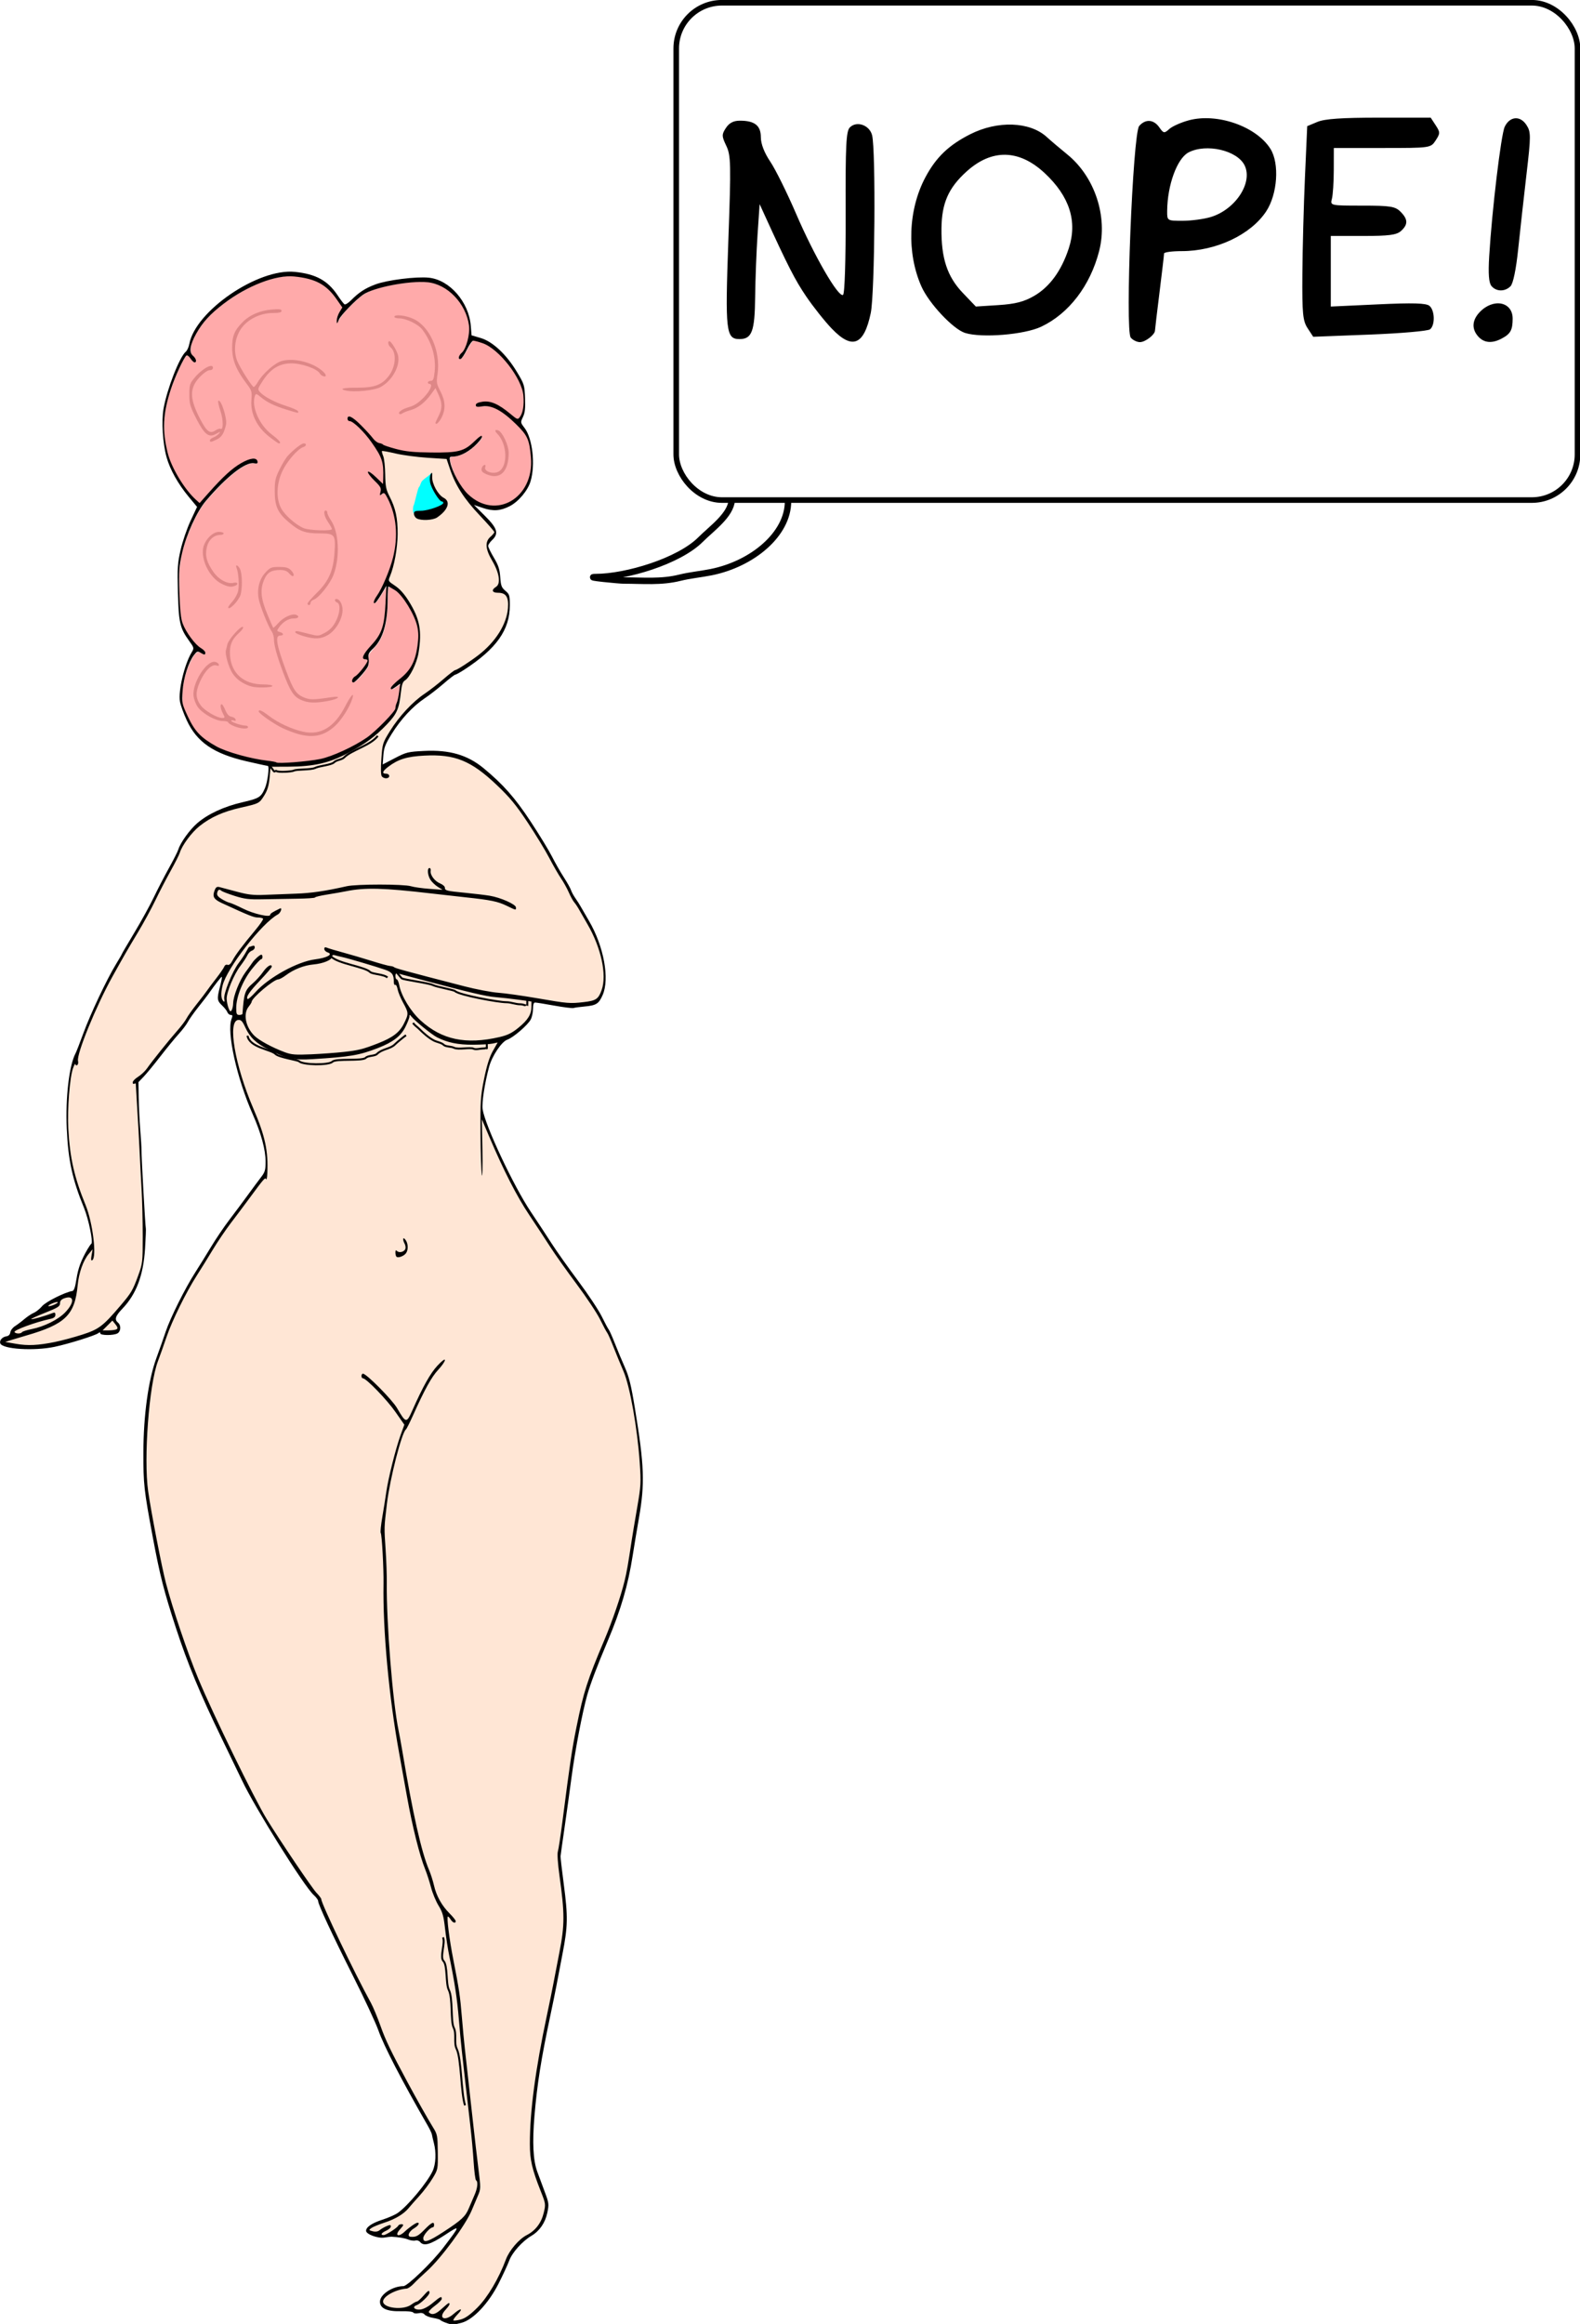 <?xml version="1.0" encoding="UTF-8"?>
<svg width="201.07mm" height="295.57mm" version="1.1" viewBox="0 0 201.07 295.57" xmlns="http://www.w3.org/2000/svg">
<defs>
<filter id="f" x="-.293" y="-.79" width="1.585" height="2.58" color-interpolation-filters="sRGB">
<feGaussianBlur stdDeviation="0.921"/>
</filter>
<filter id="e" x="-.125" y="-.491" width="1.25" height="1.983" color-interpolation-filters="sRGB">
<feGaussianBlur stdDeviation="0.913"/>
</filter>
<filter id="d" x="-.108" y="-.589" width="1.216" height="2.179" color-interpolation-filters="sRGB">
<feGaussianBlur stdDeviation="0.961"/>
</filter>
<filter id="c" x="-.245" y="-.69" width="1.489" height="2.379" color-interpolation-filters="sRGB">
<feGaussianBlur stdDeviation="1.015"/>
</filter>
<filter id="b" x="-1.468" y="-.2" width="3.937" height="1.401" color-interpolation-filters="sRGB">
<feGaussianBlur stdDeviation="1.89"/>
</filter>
<filter id="a" x="-.175" y="-.521" width="1.349" height="2.043" color-interpolation-filters="sRGB">
<feGaussianBlur stdDeviation="1.051"/>
</filter>
</defs>
<g transform="translate(-.221 -1.589)">
<g transform="matrix(.944 0 0 .944 -18.028 12.579)">
<path transform="scale(.265)" d="m220.54 96.344c-10.95 0.555-21.158 5.517-30.145 11.498-7.576 5.088-14.639 11.456-18.644 19.807-1.42 2.582-2.243 5.723-1.437 8.616 0.639 1.244 2.136 2.183 2.285 3.6-0.805 0.387-1.421-0.978-2.015-1.372-0.777-0.523-1.381-2.017-2.434-1.847-2.149 2.07-3.115 5.074-4.456 7.683-4.701 10.576-8.405 22.153-6.994 33.867 0.658 7.843 3.42 15.395 7.656 22.003 2.845 4.524 6.091 8.913 10.326 12.236 1.503-0.989 2.589-2.823 3.936-4.128 5.655-6.176 11.297-12.725 18.701-16.838 1.887-0.861 4.213-2.24 6.228-1.099 0.565 0.408 0.486 1.415-0.393 1.173-2.518-0.141-4.906 0.726-6.998 2.076-6.561 4.152-11.878 9.952-17.068 15.653-5.391 5.932-8.548 13.456-11.402 20.841-2.458 6.724-3.723 13.865-3.554 21.03 0.101 7.193-0.069 14.495 1.482 21.56 1.713 5.091 5.043 9.601 9.057 13.129 0.833 0.854 2.598 1.437 2.625 2.794-0.851 0.359-1.726-0.735-2.597-0.879-1.88-0.683-3.045 1.554-3.854 2.853-3.781 6.717-5.415 14.586-5.08 22.257 0.278 4.127 2.673 7.692 4.421 11.324 3.636 6.954 10.627 11.535 17.786 14.271 7.92 2.926 16.253 4.477 24.562 5.763 3.148 0.896 6.503 0.234 9.728 0.222 7.946-0.54 16.075-1.373 23.367-4.825 6.899-3.157 13.955-6.471 19.415-11.877 3.402-3.235 6.954-6.464 9.522-10.423 1.318-4.207 2.287-8.56 2.674-12.974-0.074-1.031-1.244 0.167-1.681 0.344-0.957 0.512-2.083 1.642-3.005 1.761 1.386-2.407 3.981-3.847 5.904-5.796 5.51-4.532 7.451-11.87 7.947-18.704 0.757-6.682-2.25-12.996-5.667-18.526-2.356-3.668-5.33-7.418-9.564-8.918-1.206 0.194-0.599 1.956-0.79 2.765-0.36 8-0.098 16.505-3.889 23.785-1.385 2.99-4.066 5.05-5.827 7.761-0.549 2.393 0.674 5.107-1.058 7.198-1.813 2.546-3.783 5.142-6.38 6.927-0.815 0.021-0.084-1.215 0.273-1.427 2.47-2.794 5.619-5.257 7.019-8.809 0.292-1.131-0.942-1.429-1.783-1.453-0.918-0.713 0.313-1.982 0.708-2.695 2.987-4.107 7.141-7.615 8.578-12.689 1.967-6.701 1.67-13.787 2.206-20.685 0.174-0.489-0.212-1.603-0.691-0.771-1.98 2.697-3.32 6.043-5.704 8.344 0.755-2.568 2.692-4.635 3.749-7.106 4.527-9.01 7.946-18.976 7.406-29.189 0.011-6.436-1.834-12.808-4.969-18.403-0.395-1.101-2.034-1.762-2.753-0.594-0.301-0.97 0.375-2.66-0.408-3.772-1.665-2.614-4.329-4.488-5.903-7.137 2.766 1.669 4.834 4.295 7.305 6.291 0.399-2.167 0.153-4.649 0.245-6.942 0.191-3.749-0.977-7.42-3.012-10.546-3.277-5.206-7.035-10.284-11.928-14.081-0.834-0.819-2.338-0.87-2.92-1.885-0.43-0.862 0.585-1.05 1.123-0.641 2.91 1.697 5.105 4.376 7.527 6.695 2.248 2.031 3.746 5.035 6.555 6.37 2.78 1.022 5.482 2.301 8.399 2.942 7.775 2.22 15.963 1.8 23.962 1.918 5.07-0.051 10.709-0.33 14.688-3.908 1.778-1.393 3.5-3.338 5.367-4.357-1.333 2.522-3.689 4.415-5.868 6.186-2.767 2.176-6.142 3.425-9.619 3.719-1.425 0.166-0.762 2.017-0.632 2.931 1.732 6.544 5.082 12.831 10.095 17.445 4.764 4.205 11.706 6.384 17.859 4.168 3.293-1.004 6.138-3.053 8.351-5.668 2.997-3.251 4.639-7.616 5.292-11.937 0.268-5.892 0.379-12.223-2.505-17.559-2.79-4.319-6.758-7.746-10.73-10.951-3.248-2.402-7.126-4.72-11.338-4.096-1.067-0.087-2.426 0.376-3.314-0.29 0.337-1.313 2.23-1.163 3.278-1.499 4.885-0.682 9.177 2.68 12.871 5.463 1.551 1.026 2.878 2.684 4.724 3.121 1.693-0.336 2.389-2.361 2.808-3.842 0.486-3.218 0.728-6.558 0.261-9.79-1.923-7.551-6.72-14.066-12.151-19.508-3.331-3.326-7.409-6.029-12.101-6.905-1.218-0.732-2.177-0.141-2.783 0.974-1.873 2.523-2.912 5.702-5.083 7.96-0.784 0.293-0.361-1.041-0.03-1.27 2.137-2.362 3.562-5.288 4.152-8.42 1.158-4.916 0.488-10.148-1.783-14.651-3.33-6.72-9.357-12.536-16.816-14.239-8.461-1.14-17.063 0.217-25.298 2.206-4.575 1.175-9.294 2.628-12.766 6.005-3.741 3.395-7.622 6.899-10.077 11.377-0.1-2.628 1.932-4.633 2.609-7.014-1.86-3.076-4.119-5.997-6.55-8.671-5.324-5.42-13.275-7.02-20.583-7.31z" fill="#faa"/>
<path d="m38.999 185.36c-0.039 4.264 1.022 8.427 1.792 12.592 1.025 5.425 2.879 10.649 4.85 15.791 2.37 5.732 5.132 11.294 7.953 16.816 2.038 4.039 4.709 7.708 7.253 11.435 0.757 1.096 1.7 2.092 2.109 3.389 1.97 4.517 4.221 8.903 6.442 13.299 1.144 2.506 1.977 5.151 3.344 7.555 1.715 3.306 3.558 6.543 5.41 9.773-0.03 1.581 0.174 3.199-0.065 4.759-0.969 1.919-2.444 3.536-3.893 5.104-1.298 1.482-3.36 1.735-4.998 2.676-0.342 0.166-0.066 0.513 0.224 0.487 0.945 0.371 1.601-0.653 2.464-0.729-0.192 0.468-0.957 0.561-1.194 1.043 0.104 0.377 0.699 0.108 0.933-2.6e-4 0.713-0.258 1.188-0.9 1.841-1.231-0.053 0.476-0.84 0.879-0.565 1.414 0.385 0.248 0.779-0.312 1.097-0.474 0.524-0.347 1.028-0.953 1.623-1.093-0.364 0.573-1.37 0.86-1.268 1.657 0.44 0.489 1.228 0.098 1.653-0.236 0.607-0.385 1.02-1.114 1.702-1.353 0.103 0.368-0.528 0.412-0.685 0.685-0.393 0.388-0.873 1.038-0.589 1.596 0.772 0.175 1.48-0.448 2.126-0.787 1.163-0.791 2.436-1.49 3.4-2.527 0.821-1.211 1.418-2.59 1.779-4.005 0.157-0.726-0.351-1.367-0.312-2.095-0.383-4.434-0.887-8.857-1.392-13.279-0.605-5.071-0.849-10.194-1.92-15.199-0.427-2.034-0.581-4.114-1.024-6.142-0.498-1.353-1.295-2.59-1.644-4.004-1.133-3.284-2.153-6.611-2.771-10.034-1.652-8.623-3.23-17.308-3.423-26.109-0.126-3.792-0.073-7.598-0.46-11.374 0.069-2.002 0.533-3.978 0.85-5.952 0.557-2.855 1.286-5.701 2.261-8.433-0.845-1.619-2.059-3.031-3.291-4.371-0.739-0.774-1.512-1.545-2.38-2.16-0.187-0.215 0.074-0.367 0.225-0.166 1.935 1.541 3.676 3.37 4.96 5.494 0.181 0.245 0.577 0.867 0.902 0.451 1.529-2.454 2.325-5.387 4.383-7.498 0.087-0.106 0.57-0.573 0.331-0.195-0.922 1.147-1.85 2.303-2.475 3.648-1.011 1.986-1.901 4.034-2.954 5.996-1.187 3.308-1.842 6.789-2.316 10.264-0.433 2.653 0.017 5.33 0.025 7.995 0.139 6.734 0.401 13.485 1.398 20.154 1.008 5.652 1.869 11.343 3.281 16.913 0.541 2.17 1.412 4.235 2.015 6.385 0.497 1.552 1.681 2.709 2.677 3.943-0.118 0.138-0.382-0.221-0.471-0.294-0.11-0.146-0.516-0.675-0.628-0.286 0.009 2.084 0.518 4.136 0.846 6.188 0.657 3.084 0.995 6.216 1.262 9.355 0.673 6.778 1.513 13.539 2.215 20.312 0.206 1.139-0.541 2.143-0.917 3.168-1.526 3.394-3.954 6.303-6.556 8.92-0.914 0.82-1.709 1.997-3.034 2.134-0.919 0.288-2.075 0.611-2.51 1.561-0.124 0.703 0.802 0.968 1.334 1.048 1.583 0.272 3.2-0.399 4.244-1.593 0.191-0.172 0.426-0.455 0.644-0.535-0.365 0.822-1.197 1.306-1.902 1.802-0.316 0.418 0.376 0.719 0.718 0.616 1.117-0.174 1.913-1.135 2.861-1.604-0.42 0.745-1.431 1.044-1.714 1.87 0.149 0.44 0.845 0.318 1.172 0.14 0.554-0.336 1.009-0.806 1.521-1.198-0.228 0.579-0.95 0.977-0.918 1.64 0.248 0.58 1.007 0.208 1.367-0.043 0.343-0.217 0.659-0.51 1.005-0.699-0.218 0.441-0.853 0.749-0.82 1.273 0.449 0.241 1.038-0.055 1.484-0.214 1.666-0.968 2.886-2.559 3.901-4.166 1.079-1.633 1.563-3.578 2.668-5.19 0.71-1.102 1.872-1.738 2.875-2.527 1.01-0.915 1.63-2.328 1.509-3.692-0.552-2.261-1.746-4.368-1.886-6.717-0.26-5.629 0.781-11.221 1.841-16.727 0.868-4.404 1.853-8.79 2.504-13.232 0.259-3.231-0.412-6.433-0.618-9.641 0.013-2.388 0.596-4.729 0.841-7.101 0.92-6.77 1.668-13.679 4.389-20.015 1.577-3.846 3.211-7.716 4.008-11.813 0.624-3.779 1.315-7.553 1.833-11.347 7e-3 -4.549-0.607-9.093-1.633-13.52-0.635-2.348-1.688-4.558-2.621-6.798-1.58-3.326-3.806-6.27-5.945-9.245-2.392-3.497-4.886-6.956-6.901-10.685-1.604-3.011-2.907-6.168-4.304-9.276-0.24-0.271-0.018-0.96-0.079-1.397 0.006-2.544 0.489-5.106 1.505-7.446 0.211-0.491 0.538-0.956 0.662-1.473-0.466-0.079-0.987 0.193-1.479 0.147-2.296 0.059-4.753 0.198-6.806-1.021-1.28-0.808-2.383-1.874-3.537-2.831-0.357-0.043-0.168 0.509-0.347 0.686-0.523 1.608-1.855 2.801-3.403 3.412-2.41 1.127-5.07 1.502-7.704 1.656-2.196 0.175-4.543 0.37-6.568-0.686-1.709-0.711-3.352-1.828-4.168-3.549-0.21-0.441-0.672-1.211-1.251-0.792-0.664 0.509-0.417 1.5-0.459 2.224 0.297 4.514 2.354 8.629 3.848 12.822 0.684 1.945 0.722 4.044 0.665 6.085-0.083 0.161-0.376 0.158-0.463 0.367-1.992 2.442-3.852 4.995-5.668 7.571-2.647 4.086-5.282 8.235-7.099 12.77-1.016 2.745-2.117 5.505-2.401 8.445-0.399 3.073-0.596 6.175-0.594 9.273zm33.727-28.247c-0.019-0.313 0.371 0.128 0.553 0.022 0.624 0.063 0.966-0.624 0.732-1.15-0.038-0.2-0.215-0.496-0.196-0.626 0.333 0.466 0.482 1.208 0.167 1.712-0.249 0.284-0.709 0.669-1.091 0.493-0.106-0.124-0.159-0.291-0.167-0.452z" fill="#ffe6d5"/>
<path d="m52.399 125.4c0.016 1.234 0.785 2.37 1.794 3.037 1.212 0.797 2.542 1.418 3.914 1.884 1.229 0.324 2.517 0.15 3.769 0.118 1.964-0.122 3.94-0.219 5.875-0.599 1.388-0.362 2.75-0.858 4.026-1.515 1.067-0.554 1.932-1.485 2.352-2.616 0.275-0.541 0.234-1.205-0.087-1.718-0.454-0.873-0.903-1.757-1.137-2.72-0.038-0.164-0.163-0.293-0.325-0.31-0.169-0.456-0.024-1.012-0.339-1.425-0.437-0.552-1.197-0.643-1.816-0.883-1.98-0.608-3.964-1.213-5.983-1.675-0.206-0.084-0.449 0.053-0.431 0.285-0.278 0.484-0.891 0.609-1.385 0.762-0.962 0.234-1.98 0.232-2.898 0.636-0.849 0.307-1.604 0.804-2.347 1.306-0.243 0.172-0.516 0.258-0.798 0.334-1.088 0.573-2.028 1.398-2.882 2.275-0.232 0.25-0.478 0.51-0.577 0.841-0.304 0.514-0.758 1.001-0.722 1.642-0.003 0.115-0.004 0.23-0.002 0.344z" fill="#ffe6d5"/>
<path d="m72.58 119.96c-0.035 0.332 0.371 0.455 0.398 0.775 0.475 2.14 1.73 4.067 3.381 5.49 1.575 1.341 3.572 2.213 5.643 2.345 1.378 0.069 2.766 5e-3 4.114-0.304 0.998-0.194 2.016-0.471 2.819-1.127 0.697-0.566 1.414-1.167 1.851-1.966 0.278-0.578 0.297-1.249 0.257-1.876-0.126-0.19-0.432-0.103-0.624-0.175-1.708-0.252-3.431-0.399-5.14-0.62-2.977-0.561-5.891-1.406-8.823-2.159-1.191-0.307-2.377-0.644-3.578-0.909-0.306-0.029-0.31 0.305-0.298 0.524z" fill="#ffe6d5"/>
<path d="m19.965 169.13c0.386 0.293 0.994 0.217 1.458 0.352 3.301 0.517 6.592-0.437 9.697-1.466 1.979-0.559 3.265-2.283 4.573-3.743 1.108-1.181 1.915-2.605 2.401-4.148 0.881-2.539 0.518-5.276 0.536-7.908-0.189-5.691-0.515-11.379-0.861-17.063-0.06-0.326 0.039-0.956-0.456-0.914 0.168-0.486 0.779-0.711 1.127-1.074 1.19-1.125 2.036-2.552 3.118-3.776 1.317-1.572 2.639-3.146 3.761-4.864 1.511-2.006 3.042-4.005 4.496-6.05 0.193-0.065 0.467 0.044 0.596-0.214 1.026-1.438 2.034-2.892 3.181-4.242 0.416-0.614 1.041-1.155 1.265-1.869-0.334-0.385-0.971-0.236-1.41-0.437-1.587-0.574-3.151-1.27-4.623-2.083-0.421-0.2-0.763-0.662-0.497-1.128 0.089-0.31 0.257-0.742 0.665-0.486 1.771 0.383 3.508 1.097 5.354 0.951 3.772 8e-3 7.575-0.164 11.261-1.005 2.805-0.487 5.681-0.338 8.511-0.189 1.636 0.226 3.289 0.547 4.944 0.538 0.029-0.254-0.445-0.37-0.605-0.552-0.746-0.502-1.542-1.357-1.238-2.318 0.146 0.574 0.23 1.247 0.772 1.615 0.439 0.355 1.119 0.544 1.273 1.139 0.742 0.43 1.676 0.348 2.5 0.507 2.337 0.296 4.885 0.334 6.875 1.762 0.164 0.064 0.302 0.447-0.001 0.257-1.288-0.642-2.656-1.128-4.096-1.269-4.55-0.562-9.107-1.115-13.683-1.424-2.925-0.237-5.806 0.464-8.658 1.002-1.784 0.479-3.655 0.22-5.479 0.301-1.544-0.032-3.108 0.079-4.639-0.043-1.096-0.26-2.112-0.771-3.185-1.09-0.5 0.053-0.462 0.866-0.09 1.092 1.071 0.821 2.441 1.104 3.625 1.725 1.005 0.366 2.051 0.836 3.138 0.796 0.395-0.161 0.636-0.576 1.054-0.723 0.109-0.033 0.583-0.392 0.462-0.074-0.54 0.697-1.397 1.072-1.96 1.76-2.188 2.173-4.127 4.638-5.522 7.396-0.36 0.922-0.781 2.022-0.346 2.984 0.069 0.153 0.395 0.389 0.393 0.071 0.094-1.838 1.024-3.497 1.949-5.046 0.526-0.683 0.877-1.5 1.444-2.145 0.17-0.174 0.703-0.276 0.449 0.092-0.4 0.343-0.863 0.63-1.078 1.143-1.115 1.657-2.264 3.413-2.585 5.42 0.029 0.652 0.004 1.467 0.517 1.941 0.423 0.022 0.411-0.616 0.491-0.909 0.291-2.433 1.678-4.64 3.355-6.38 0.057-0.084 0.496-0.448 0.378-0.127-0.52 0.822-1.339 1.42-1.825 2.275-0.993 1.589-1.871 3.461-1.576 5.381 0.087 0.522 0.932 0.407 0.937-0.107 0.216-1.166 0.024-2.576 1.007-3.445 0.798-0.808 1.522-1.684 2.28-2.526 0.099-0.075 0.355-0.334 0.444-0.238-0.926 1.347-2.275 2.375-3.124 3.778-0.11 0.171-0.254 0.722 0.095 0.681 1.157-0.908 2.104-2.077 3.37-2.856 1.923-1.258 4.056-2.273 6.353-2.589 0.449-0.15 1.15-0.178 1.338-0.685-0.032-0.382-0.828-0.388-0.654-0.803 3.736 1.147 7.505 2.183 11.248 3.305 3.67 0.923 7.301 2.048 11.038 2.674 3.09 0.366 6.156 0.886 9.233 1.353 1.584 0.214 3.259 0.23 4.781-0.303 0.839-0.417 1.098-1.46 1.231-2.311 0.234-3.183-1.053-6.231-2.656-8.908-0.821-1.422-1.761-2.773-2.459-4.264-1.111-1.814-2.117-3.689-3.196-5.523-1.815-2.996-3.712-6.012-6.361-8.352-1.954-1.817-4.301-3.468-7.048-3.658-1.896-0.101-3.866-0.119-5.677 0.523-0.903 0.396-1.883 0.864-2.45 1.7-0.105 0.459 0.708 0.235 0.774 0.586-0.237 0.392-0.918 0.095-0.847-0.352-0.064-1.332-0.016-2.734 0.331-4.029 0.805-1.874 2.095-3.522 3.532-4.954 1.687-1.613 3.666-2.881 5.437-4.398 0.962-0.678 2.035-1.188 2.971-1.909 2.307-1.582 4.413-3.905 4.761-6.785 0.044-0.716 0.158-1.713-0.531-2.168-0.441-0.233-1.057-0.075-1.44-0.377 0.265-0.446 0.825-0.765 0.788-1.366-0.02-1.742-1.449-3.09-1.641-4.781-0.061-0.77 0.806-1.137 0.989-1.79-0.783-1.178-1.882-2.126-2.776-3.224-1.627-1.815-2.829-3.978-3.519-6.317-0.127-0.607-0.866-0.32-1.293-0.433-2.368-0.125-4.716-0.428-7.034-0.923-0.188-0.013-0.753-0.173-0.68 0.189 0.733 2.038 0.024 4.402 1.185 6.323 1.343 2.878 1.036 6.22 0.263 9.214-0.094 0.637-0.649 1.303-0.353 1.946 0.672 0.673 1.568 1.139 2.074 1.977 1.148 1.637 2.131 3.591 1.907 5.644 0.002 1.441-0.248 2.871-0.946 4.145-0.28 0.629-0.712 1.163-1.208 1.627-0.549 1.255-0.353 2.732-0.957 3.969-0.786 1.487-2.147 2.584-3.418 3.65-2.755 1.989-5.972 3.641-9.444 3.671-1.36 0.081-2.772-5.29e-4 -4.102 0.139-0.167 1.593-0.217 3.457-1.472 4.633-1.057 0.673-2.374 0.73-3.545 1.118-2.865 0.748-5.628 2.498-6.92 5.248-2.411 4.694-4.743 9.436-7.507 13.937-2.508 4.348-4.848 8.841-6.347 13.647-0.179 0.475-0.175 0.983-0.212 1.471-0.057 0.226-0.189-0.267-0.337-0.012-0.685 1.216-0.675 2.681-0.826 4.035-0.26 4.208-0.149 8.532 1.287 12.543 0.737 2.134 1.664 4.233 1.899 6.498 0.095 1.042 0.356 2.134 0.05 3.157-0.186 0.373-0.035-0.176-0.024-0.305-0.012-0.257 0.319-1.338-0.088-0.912-1.386 1.435-1.864 3.448-2.043 5.375-0.183 1.591-0.776 3.253-2.151 4.196-1.849 1.298-4.128 1.723-6.237 2.433-0.395 0.192-0.976 0.176-1.288 0.47zm55.319-111.57c0.07-0.406 0.68-0.203 0.971-0.314 0.989-0.178 2.071-0.355 2.868-1.005 0.214-0.394-0.481-0.51-0.59-0.831-0.666-0.849-1.345-1.963-1.073-3.047 0.076 0.926 0.346 1.865 1.008 2.552 0.316 0.511 1.136 0.742 1.101 1.423-0.224 0.765-0.906 1.33-1.575 1.719-0.779 0.282-1.724 0.387-2.474-0.02-0.154-0.106-0.255-0.288-0.237-0.477z" fill="#ffe6d5"/>
<path d="m77.367 52.403c-0.146 1.782 0.808 2.768 1.63 3.619 0.083 0.086 0.016 0.224 0.067 0.276 0.172 0.179-0.573 0.525-0.633 0.587-0.421 0.436-2.727 1.043-3.234 0.518-0.096-0.099-0.068-0.828 0.033-0.933 0.099-0.103 0.536-2.248 0.7-2.418 0.219-0.227 0.202-0.589 0.433-0.829 0.334-0.346 0.625-0.469 1.004-0.822z" fill="#0ff" stroke="#0ff" stroke-width=".271px"/>
<path d="m21.224 167.81c0.041 0.156 0.232 0.211 0.37 0.246 0.264 0.022 0.57 0.028 0.766-0.182 0.385-0.225 0.837-0.285 1.265-0.395 1.354-0.29 2.664-0.83 3.793-1.635 0.694-0.511 1.341-1.154 1.652-1.973 0.083-0.248 0.071-0.598-0.2-0.722-0.34-0.138-0.721-0.01-1.041 0.124-0.25 0.098-0.445 0.322-0.468 0.595-0.01 0.179-0.052 0.378-0.222 0.475-0.539 0.356-1.161 0.565-1.754 0.816-0.614 0.257-1.244 0.488-1.827 0.812-0.082 0.027-0.115 0.164-8e-3 0.175 0.366-9e-3 0.717-0.14 1.07-0.226 0.662-0.181 1.308-0.417 1.957-0.637 0.103-0.05 0.162 0.063 0.149 0.15 0.042 0.207-0.113 0.388-0.305 0.442-0.588 0.195-1.202 0.303-1.794 0.491-1.073 0.328-2.151 0.67-3.153 1.181-0.098 0.062-0.252 0.127-0.252 0.264z" fill="#ffe6d5"/>
<path d="m25.789 164.31c0.02 0.144 0.203 0.088 0.298 0.073 0.362-0.095 0.732-0.221 1.03-0.453 0.091-0.049 0.099-0.199-0.023-0.203-0.406-0.016-0.78 0.195-1.13 0.375-0.078 0.045-0.173 0.107-0.175 0.208z" fill="#ffe6d5"/>
<path d="m33.111 167.64c0.439 0.024 0.887 0.015 1.329-0.014 0.241-0.034 0.521-0.027 0.717-0.192 0.149-0.186-0.01-0.428-0.132-0.582-0.164-0.211-0.312-0.442-0.506-0.627-0.124 1e-3 -0.189 0.153-0.286 0.217-0.38 0.377-0.773 0.75-1.134 1.142-0.02 0.02 0.008 0.038 0.012 0.057z" fill="#ffe6d5"/>
<path d="m79.407 301.29c-0.344-0.13-0.672-0.296-0.729-0.369-0.055-0.073-0.498-0.199-0.978-0.279-0.48-0.08-0.987-0.283-1.127-0.451-0.167-0.201-0.45-0.262-0.825-0.18-0.315 0.069-0.632 0.028-0.706-0.091-0.079-0.124-0.777-0.2-1.634-0.178-1.904 0.049-2.855-0.378-2.855-1.284 0-0.97 1.692-2.091 3.163-2.095 0.546-2e-3 3.844-3.181 5.372-5.179 2.355-3.08 2.36-3.117 0.197-1.697-1.958 1.286-2.824 1.528-3.319 0.932-0.145-0.174-0.425-0.266-0.623-0.203-0.198 0.063-0.63 7e-3 -0.96-0.124-0.506-0.2-1.299-0.335-2.268-0.386-0.114-6e-3 -0.555 0.045-0.98 0.115-0.854 0.139-2.443-0.449-2.452-0.907-8e-3 -0.501 0.786-1.044 2.199-1.501 0.784-0.253 1.71-0.659 2.058-0.901 1.376-0.958 4.008-4.12 4.721-5.671 0.427-0.929 0.495-2.486 0.164-3.75-0.12-0.458-0.239-0.974-0.266-1.146-0.024-0.172-0.291-0.734-0.588-1.25-3.53-6.133-5.88-10.667-6.631-12.794-0.351-0.996-1.877-4.268-3.39-7.27-2.841-5.638-4.73-9.694-4.73-10.157 0-0.146-0.269-0.508-0.596-0.805-1.31-1.186-7.934-11.767-9.665-15.437-0.297-0.63-1.543-3.209-2.769-5.73-2.838-5.837-4.582-10.043-6.13-14.78-1.633-5-2.169-7.098-3.14-12.305-1.181-6.333-1.266-7.096-1.258-11.355 8e-3 -4.984 0.665-9.764 1.744-12.709 0.399-1.089 0.969-2.706 1.268-3.595 0.626-1.864 2.614-5.848 3.977-7.969 0.515-0.802 1.474-2.349 2.131-3.438 0.656-1.089 1.759-2.72 2.451-3.626 0.691-0.905 1.81-2.405 2.486-3.334 0.675-0.928 1.495-2.034 1.823-2.457 0.508-0.658 0.595-0.958 0.595-2.07 0-1.586-0.607-3.83-1.713-6.328-2.17-4.901-3.555-11.119-2.876-12.904 0.162-0.427 0.14-0.534-0.111-0.534-0.172 0-0.376-0.164-0.451-0.365-0.071-0.201-0.4-0.613-0.722-0.917-0.675-0.636-0.702-0.894-0.269-2.559 0.175-0.671 0.286-1.252 0.246-1.291-0.063-0.063-0.922 1.034-1.803 2.301-0.165 0.239-0.787 1.043-1.38 1.788s-1.222 1.636-1.399 1.979c-0.176 0.344-0.727 1.071-1.224 1.616-0.498 0.545-1.607 1.9-2.467 3.01-0.859 1.111-1.879 2.351-2.266 2.755l-0.704 0.735 0.032 2.088c0.016 1.148 0.108 3.072 0.206 4.276 0.098 1.203 0.173 2.469 0.169 2.813-8e-3 0.9 0.517 10.398 0.586 10.522 0.032 0.057-0.016 1.276-0.103 2.709-0.226 3.631-1.178 6.156-3.062 8.122-0.947 0.989-1.092 1.456-0.583 1.879 0.441 0.366 0.389 1.195-0.091 1.451-0.547 0.293-2.306 0.279-2.306-0.018 0-0.161-0.081-0.168-0.26-0.023-0.387 0.314-3.978 1.438-5.886 1.842-2.776 0.588-7.029 0.321-7.329-0.46-0.151-0.394 0.269-0.877 0.833-0.957 0.288-0.041 0.479-0.238 0.521-0.539 0.039-0.261 0.318-0.632 0.625-0.824 0.306-0.193 0.878-0.624 1.27-0.958 0.392-0.334 0.965-0.713 1.273-0.843 0.307-0.129 0.808-0.532 1.113-0.894 0.495-0.588 3.116-1.9 4.078-2.042 0.22-0.032 0.384-0.508 0.554-1.607 0.226-1.458 0.617-2.514 1.492-4.026 0.199-0.344 0.433-0.678 0.521-0.743 0.259-0.193-0.38-3.321-0.976-4.779-1.594-3.89-2.151-6.443-2.343-10.73-0.186-4.171 0.328-8.547 1.191-10.149 0.106-0.196 0.58-1.415 1.053-2.709 0.954-2.607 3.159-7.269 4.39-9.284 0.439-0.718 0.798-1.34 0.798-1.382 0-0.042 0.754-1.329 1.674-2.861 0.921-1.532 2.102-3.676 2.623-4.764 0.522-1.089 1.445-2.87 2.051-3.959s1.172-2.206 1.257-2.484c0.283-0.927 1.534-2.668 2.543-3.542 1.443-1.248 3.613-2.254 6.106-2.83 2.261-0.522 2.5-0.673 3.037-1.911 0.355-0.819 0.627-2.983 0.375-2.987-0.102-2e-3 -1.392-0.281-2.869-0.622-4.427-1.023-6.686-2.571-8.053-5.522-0.425-0.917-0.839-2.056-0.918-2.531-0.243-1.442 0.6-4.986 1.573-6.609 0.354-0.591 0.349-0.61-0.352-1.587-1.224-1.702-1.389-2.424-1.495-6.515-0.086-3.295-0.047-3.921 0.368-5.73 0.256-1.117 0.858-2.874 1.34-3.906l0.875-1.875-1.123-1.354c-1.444-1.741-2.532-3.685-2.994-5.351-0.509-1.837-0.696-4.867-0.403-6.524 0.474-2.676 2.161-6.985 3.01-7.69 0.178-0.148 0.387-0.612 0.465-1.03 0.82-4.444 9.273-10.217 14.223-9.712 2.842 0.29 4.445 1.168 5.771 3.16 0.397 0.597 0.813 1.142 0.927 1.212 0.113 0.07 0.496-0.163 0.851-0.519 1.106-1.107 1.931-1.645 3.321-2.166 1.562-0.587 5.49-1.08 7.198-0.903 2.803 0.289 5.396 3.266 5.655 6.494l0.102 1.269 1.218 0.359c1.621 0.478 3.461 2.19 4.878 4.541 1.007 1.671 1.044 1.787 1.113 3.543 0.055 1.386-8e-3 1.991-0.279 2.555-0.346 0.73-0.344 0.75 0.217 1.485 1.076 1.41 1.474 4.939 0.81 7.176-0.374 1.26-1.628 2.754-2.822 3.364-1.247 0.636-2.229 0.701-3.596 0.24l-1.217-0.411 1.481 1.472c1.692 1.683 1.899 2.388 0.96 3.27-0.286 0.269-0.521 0.621-0.521 0.783s0.344 0.872 0.765 1.578c0.61 1.025 0.785 1.556 0.86 2.623 0.082 1.159 0.175 1.405 0.693 1.842 0.554 0.466 0.598 0.612 0.598 1.96 0 3.303-1.798 5.843-6.134 8.664-0.572 0.372-1.122 0.677-1.221 0.677-0.1 0-0.806 0.542-1.569 1.204-0.764 0.662-1.918 1.558-2.565 1.99-1.588 1.06-3.217 2.82-4.448 4.807-0.85 1.37-1.036 1.851-1.109 2.869l-0.088 1.223 1.64-0.851c1.552-0.805 1.762-0.857 3.932-0.968 3.415-0.174 5.859 0.535 8.034 2.333 2.631 2.173 4.227 3.982 6.323 7.162 1.179 1.79 2.478 3.918 2.887 4.73 0.409 0.812 1.124 2.064 1.587 2.781 0.464 0.718 0.906 1.507 0.982 1.753 0.079 0.246 0.338 0.729 0.58 1.073 0.243 0.344 0.582 0.877 0.754 1.185 0.172 0.308 0.66 1.152 1.083 1.875 2.006 3.429 2.812 7.815 1.839 10.011-0.52 1.172-0.859 1.385-2.449 1.53-0.661 0.061-1.325 0.152-1.477 0.202-0.152 0.051-1.317-0.095-2.589-0.324-1.272-0.229-2.436-0.416-2.588-0.416-0.183 0-0.276 0.282-0.276 0.844 0 0.464-0.139 1.111-0.307 1.438-0.387 0.749-2.355 2.443-3.166 2.726-0.761 0.266-2.048 2.181-2.443 3.639-0.608 2.24-1.012 4.9-0.876 5.755 0.355 2.217 4.185 10.355 6.492 13.795 0.91 1.356 2.178 3.283 2.818 4.283 0.641 0.999 2.247 3.265 3.57 5.035s2.749 3.917 3.169 4.771c0.42 0.854 0.847 1.654 0.95 1.778 0.103 0.124 0.479 0.972 0.836 1.885 0.357 0.913 0.963 2.365 1.348 3.228 0.549 1.229 0.837 2.402 1.332 5.417 1.282 7.812 1.37 10.194 0.552 14.88-0.281 1.611-0.658 3.866-0.836 5.012-0.63 4.037-1.596 7.34-3.383 11.561-1.406 3.321-2.343 5.795-2.763 7.295-0.647 2.311-1.629 7.452-2.089 10.938-0.242 1.833-0.671 4.928-0.954 6.876-0.283 1.948-0.525 3.683-0.539 3.854-0.016 0.172 0.179 1.842 0.425 3.711 0.588 4.462 0.566 5.688-0.166 9.473-0.337 1.744-0.709 3.687-0.824 4.318-0.117 0.63-0.5 2.505-0.853 4.167-1.199 5.649-1.742 9.087-2.095 13.273-0.306 3.626-0.187 6.042 0.372 7.562 0.232 0.63 0.689 1.863 1.016 2.738 0.561 1.504 0.58 1.659 0.339 2.803-0.283 1.351-1.045 2.455-2.142 3.105-1.228 0.728-2.584 2.239-2.992 3.336-0.213 0.572-0.865 1.977-1.447 3.123-1.354 2.667-3.425 4.853-4.983 5.261-1.145 0.3-1.288 0.299-2.132-0.02zm4.272-2.028c1.382-1.371 2.895-3.921 3.856-6.5 0.453-1.216 1.758-2.74 2.803-3.273 1.173-0.599 1.964-1.631 2.29-2.988 0.281-1.171 0.273-1.226-0.392-2.907-1.184-2.986-1.474-4.249-1.473-6.396 0-4.408 0.742-9.998 2.292-17.298 0.353-1.662 0.736-3.537 0.853-4.167 0.116-0.63 0.495-2.599 0.843-4.375 0.713-3.644 0.712-5.199 0-10.313-0.222-1.584-0.312-2.925-0.217-3.229 0.09-0.286 0.362-2.068 0.606-3.959 1.044-8.103 1.305-9.853 1.906-12.814 0.976-4.808 1.438-6.248 3.777-11.775 1.05-2.482 2.223-5.909 2.707-7.915 0.298-1.23 0.447-2.08 0.986-5.625 0.096-0.63 0.418-2.552 0.715-4.271 0.503-2.907 0.527-3.329 0.341-6.042-0.317-4.642-1.322-10.298-2.184-12.293-0.396-0.917-1.013-2.414-1.369-3.326-0.357-0.913-0.733-1.761-0.836-1.885-0.102-0.124-0.53-0.924-0.95-1.778-0.42-0.854-1.845-3.001-3.168-4.771-1.323-1.77-2.929-4.036-3.57-5.035-0.641-0.999-1.909-2.927-2.818-4.283-1.655-2.467-3.457-5.986-5.37-10.487l-1.019-2.396 0.079 4.167c0.039 2.292 0 3.792-0.079 3.334-0.084-0.458-0.166-2.99-0.183-5.625-0.032-4.366 0.016-5.02 0.491-7.357 0.364-1.786 0.72-2.915 1.173-3.718l0.651-1.153-0.669 0.147c-0.368 0.081-1.569 0.151-2.669 0.155-2.021 9e-3 -3.42-0.28-4.839-0.998-0.696-0.353-2.967-2.195-3.458-2.804-0.226-0.281-0.254-0.28-0.26 8e-3 0 0.178-0.249 0.809-0.545 1.403-0.617 1.237-1.67 2.047-3.683 2.831-2.529 0.985-3.756 1.194-8.82 1.503-2.588 0.158-3.407-0.019-5.944-1.287-1.669-0.834-2.518-1.647-3.143-3.007-0.376-0.82-0.565-1.017-0.942-0.986-1.48 0.123-0.465 6.101 2.022 11.9 1.61 3.751 2.04 5.746 1.896 8.779-0.024 0.573-0.098 0.923-0.157 0.777-0.118-0.294-0.296-0.092-2.256 2.571-0.687 0.934-1.816 2.438-2.508 3.342-0.691 0.904-1.795 2.535-2.451 3.623-0.657 1.089-1.615 2.636-2.131 3.438-1.437 2.237-3.344 6.105-4.075 8.264-0.362 1.07-0.889 2.554-1.171 3.299-1.195 3.151-1.94 13.089-1.313 17.501 0.402 2.833 1.844 10.275 2.401 12.397 0.909 3.458 2.925 9.415 4.343 12.826 1.999 4.811 7.573 16.24 9.24 18.947 1.867 3.031 6.111 9.315 6.712 9.938 0.353 0.366 0.642 0.748 0.642 0.849 0 0.603 4.527 10.058 6.707 14.007 0.284 0.516 0.865 1.916 1.291 3.112 0.678 1.91 1.377 3.361 3.667 7.618 1.151 2.14 2.787 5.033 3.391 5.998 0.591 0.945 0.625 1.12 0.65 3.338 0.024 2.325 0.024 2.348-0.704 3.548-0.401 0.664-1.198 1.723-1.771 2.353-0.573 0.63-1.229 1.375-1.458 1.655-0.647 0.79-1.819 1.491-3.29 1.966-0.739 0.239-1.52 0.563-1.736 0.72-0.37 0.271-0.36 0.294 0.19 0.432 0.383 0.096 0.702 0.045 0.938-0.151 0.195-0.163 0.613-0.407 0.929-0.541 0.468-0.199 0.572-0.191 0.572 0.046 0 0.16-0.281 0.415-0.625 0.567-0.653 0.289-0.828 0.592-0.341 0.592 0.323 0 1.869-0.999 1.973-1.276 0.079-0.196 0.66-0.258 0.66-0.07 0 0.062-0.187 0.314-0.417 0.56-0.794 0.852-0.238 1.134 0.623 0.317 0.588-0.559 1.502-1.195 1.721-1.197 0.365-3e-3 0.111 0.419-0.454 0.752-0.711 0.42-0.99 1.109-0.465 1.146 0.723 0.052 0.997-0.092 1.877-0.982 0.954-0.966 1.281-1.121 1.281-0.605 0 0.172-0.08 0.313-0.177 0.313-0.365 0-1.281 1.037-1.281 1.448 0 0.712 0.665 0.507 2.738-0.846 2.426-1.583 2.954-2.074 3.403-3.171 0.197-0.479 0.536-1.271 0.754-1.761 0.42-0.942 0.516-1.824 0.218-2.007-0.098-0.061-0.243-1.168-0.324-2.46-0.08-1.293-0.284-3.522-0.454-4.955s-0.45-3.87-0.623-5.417c-0.172-1.547-0.402-3.61-0.513-4.584-0.109-0.974-0.296-2.943-0.414-4.375-0.219-2.652-0.554-4.876-1.243-8.23-0.211-1.031-0.486-2.788-0.61-3.905-0.185-1.67-0.339-2.216-0.873-3.081-0.356-0.579-0.813-1.681-1.014-2.45-0.202-0.769-0.557-1.867-0.787-2.44-0.769-1.913-1.721-5.721-2.464-9.86-0.405-2.255-0.873-4.849-1.04-5.766-1.379-7.547-2.217-16.582-2.114-22.814 0.032-2.121-0.213-6.622-0.379-6.89-0.063-0.105 0.032-1.047 0.21-2.093 0.18-1.046 0.423-2.57 0.538-3.387 0.261-1.855 1.273-5.878 1.937-7.709l0.502-1.383-1.204-1.725c-1.14-1.635-3.934-4.524-4.374-4.524-0.113 0-0.205-0.141-0.205-0.313s0.093-0.313 0.206-0.313c0.468 0 3.937 3.502 4.597 4.642 1.191 2.052 1.275 2.065 2.054 0.309 1.437-3.236 2.436-5.013 3.395-6.04 0.605-0.647 0.999-0.938 0.999-0.737 0 0.183-0.41 0.772-0.911 1.31-0.895 0.961-1.819 2.635-3.392 6.141-0.436 0.974-0.865 1.823-0.951 1.885-0.565 0.411-2.166 6.659-2.561 9.991-0.388 3.279-0.384 3.141-0.176 6.25 0.096 1.432 0.165 3.401 0.154 4.375-0.063 5.348 0.795 16.117 1.583 19.898 0.12 0.573 0.35 1.839 0.513 2.813 1.414 8.468 2.57 13.605 3.612 16.047 0.219 0.514 0.517 1.45 0.661 2.08 0.325 1.416 1.049 2.708 2.113 3.772 0.447 0.447 0.813 0.906 0.813 1.021 0 0.354-0.4 0.23-0.673-0.208-0.143-0.229-0.314-0.417-0.379-0.417-0.197 0 0.187 3.062 0.732 5.834 0.78 3.973 0.917 4.891 1.148 7.709 0.117 1.432 0.303 3.401 0.413 4.375 0.468 4.157 0.848 7.584 1.146 10.313 0.175 1.604 0.473 4.163 0.664 5.686 0.339 2.722 0.339 2.785-0.081 3.75-0.234 0.54-0.6 1.403-0.812 1.919-0.815 1.979-4.167 6.513-6.076 8.222-0.646 0.577-1.437 1.331-1.758 1.675-0.321 0.344-0.747 0.636-0.944 0.65-1.462 0.103-3.173 1.039-3.173 1.735 0 0.906 2.729 1.215 3.792 0.429 0.312-0.23 0.655-0.419 0.762-0.419 0.107 0 0.483-0.328 0.836-0.729 0.692-0.789 0.861-0.878 0.861-0.458 0 0.328-1.202 1.49-1.736 1.678-0.647 0.228-0.275 0.662 0.499 0.582 0.444-0.046 1.069-0.376 1.678-0.885 1.043-0.873 1.23-0.958 1.217-0.552 0 0.143-0.435 0.575-0.958 0.959-0.522 0.384-0.87 0.775-0.773 0.868 0.414 0.398 0.913 0.26 1.707-0.473 0.466-0.43 0.898-0.781 0.961-0.781 0.25 0 0.085 0.347-0.426 0.898-1.054 1.136-0.113 1.618 1.091 0.56 0.963-0.846 1.361-0.796 0.526 0.066-0.368 0.38-0.619 0.741-0.557 0.803 0.063 0.062 0.502 9e-3 0.98-0.118 0.624-0.166 1.255-0.615 2.249-1.6zm-10.902-141.59c-0.079-0.078-0.141-0.332-0.141-0.565 0-0.304 0.063-0.36 0.226-0.198 0.288 0.288 0.959 0.118 1.113-0.282 0.063-0.169 0.024-0.482-0.09-0.695-0.324-0.606-0.241-0.999 0.112-0.532 0.375 0.495 0.397 1.38 0.047 1.827-0.302 0.384-1.06 0.651-1.266 0.445zm-45.99 11.475c0.866-0.174 2.497-0.612 3.626-0.974 2.245-0.72 2.799-1.14 5.152-3.905 1.476-1.735 1.664-2.053 2.398-4.063 0.586-1.604 0.609-1.804 0.609-5.313 0-2.005-0.071-4.865-0.158-6.355-0.087-1.49-0.206-3.787-0.265-5.105-0.063-1.318-0.198-3.849-0.31-5.625-0.111-1.776-0.203-3.305-0.203-3.398 0-0.093-0.095-0.111-0.209-0.04-0.114 0.071-0.208-0.01-0.208-0.179 0-0.169 0.326-0.51 0.725-0.756 0.399-0.247 0.934-0.746 1.189-1.111 0.707-1.009 2.998-3.863 4.083-5.086 0.532-0.6 1.1-1.35 1.262-1.667 0.163-0.317 0.78-1.186 1.373-1.931 0.592-0.745 1.213-1.556 1.379-1.803 0.165-0.247 0.728-0.997 1.249-1.667 0.521-0.67 1.01-1.381 1.086-1.579 0.08-0.209 0.267-0.312 0.445-0.244 0.201 0.077 0.429-0.121 0.665-0.576 0.392-0.759 1.356-2.043 3.095-4.125 0.619-0.741 1.08-1.421 1.025-1.51-0.055-0.089-0.372-0.163-0.706-0.163-0.54 0-1.217-0.271-4.838-1.94-1.104-0.509-1.311-0.864-0.992-1.702 0.172-0.453 0.313-0.547 0.682-0.453 0.256 0.065 1.309 0.345 2.34 0.622 1.51 0.405 2.24 0.487 3.751 0.421 1.031-0.045 2.906-0.117 4.167-0.16 2.081-0.071 3.968-0.346 6.876-1.003 1.312-0.297 7.69-0.296 8.654 6.2e-4 0.397 0.122 1.518 0.281 2.492 0.353l1.771 0.131-0.634-0.397c-0.349-0.219-0.795-0.642-0.99-0.94-0.395-0.603-0.479-1.599-0.135-1.599 0.122 0 0.193 0.169 0.158 0.376-0.094 0.553 0.537 1.397 1.271 1.701 0.353 0.146 0.642 0.398 0.642 0.559 0 0.403 0.205 0.456 2.708 0.698 1.203 0.117 2.703 0.296 3.333 0.399 1.47 0.24 3.542 1.163 3.542 1.577 0 0.399 0.071 0.412-1.262-0.231-1.188-0.573-2.153-0.773-5.405-1.119-1.089-0.116-3.245-0.358-4.793-0.539-6.424-0.75-8.892-0.812-11.459-0.291-0.516 0.105-1.664 0.306-2.552 0.446-0.888 0.141-1.614 0.316-1.614 0.39 0 0.074-1.102 0.149-2.448 0.167-1.347 0.018-3.433 0.053-4.636 0.078-1.824 0.038-2.447-0.038-3.751-0.456-0.859-0.276-1.651-0.578-1.76-0.671-0.313-0.267-0.475-0.201-0.591 0.243-0.08 0.304 0.071 0.525 0.588 0.843 0.383 0.237 0.866 0.464 1.073 0.504 0.207 0.04 1.033 0.401 1.835 0.801 1.432 0.714 3.647 1.216 3.647 0.826 0-0.165 0.282-0.348 1.302-0.845 0.38-0.185 0.111 0.593-0.276 0.8-2.137 1.143-6.883 7.247-7.447 9.576-0.256 1.058-0.22 1.777 0.106 2.103 0.155 0.156 0.191 0.068 0.121-0.298-0.132-0.688 1.087-3.719 1.951-4.849 0.37-0.485 0.822-1.171 1.005-1.524 0.183-0.353 0.369-0.641 0.413-0.641 0.047 0 0.23-0.057 0.411-0.126 0.213-0.082 0.33-0.013 0.33 0.194 0 0.176-0.173 0.376-0.385 0.443-0.212 0.067-0.487 0.346-0.612 0.62-0.125 0.274-0.546 0.916-0.936 1.427-0.863 1.131-1.877 3.562-1.851 4.44 8e-3 0.354 0.121 0.913 0.246 1.243 0.182 0.478 0.268 0.538 0.421 0.294 0.106-0.168 0.198-0.587 0.205-0.931 0.016-0.981 0.862-3.107 1.662-4.189 0.402-0.542 0.823-1.13 0.938-1.305 0.266-0.407 0.995-1.052 1.198-1.061 0.086-4e-3 0.157 0.134 0.157 0.306s-0.086 0.313-0.191 0.313c-0.105 0-0.671 0.604-1.258 1.343-1.208 1.518-2.093 3.724-2.093 5.217 0 0.803 0.063 0.941 0.417 0.941 0.229 0 0.421-0.07 0.428-0.156 0.201-2.833 0.322-3.184 1.436-4.147 0.418-0.362 1.027-1.041 1.352-1.511 0.531-0.766 1.159-1.134 1.159-0.68 0 0.095-0.701 0.916-1.558 1.823-1.488 1.575-1.954 2.27-1.696 2.528 0.063 0.065 0.544-0.358 1.066-0.938 1.77-1.969 5.665-4.11 8.012-4.404 1.64-0.206 2.508-0.688 1.699-0.945-0.243-0.077-0.44-0.284-0.44-0.46 0-0.227 0.107-0.275 0.365-0.163 0.201 0.087 1.161 0.373 2.136 0.637 0.974 0.264 2.709 0.774 3.855 1.134 1.146 0.36 2.271 0.669 2.5 0.687 0.229 0.018 0.464 0.082 0.521 0.141 0.159 0.164 1.325 0.483 9.48 2.591 1.604 0.415 3.667 0.807 4.584 0.873 0.917 0.065 3.307 0.402 5.313 0.749 4.066 0.703 4.353 0.727 6.2 0.516 1.67-0.19 1.994-0.407 2.433-1.629 0.728-2.026-0.071-5.732-1.927-8.898-0.423-0.723-0.924-1.597-1.114-1.942-0.191-0.345-0.483-0.784-0.652-0.977-0.168-0.193-0.498-0.792-0.733-1.333-0.235-0.54-0.703-1.384-1.04-1.875-0.336-0.491-1.049-1.73-1.583-2.754-0.535-1.024-1.856-3.191-2.937-4.816-1.574-2.368-2.4-3.368-4.162-5.037-3.459-3.278-5.639-4.163-9.737-3.952-2.369 0.122-3.547 0.487-4.896 1.516-0.784 0.598-0.879 0.921-0.272 0.921 0.232 0 0.417 0.139 0.417 0.313 0 0.378-0.699 0.415-0.995 0.052-0.135-0.166-0.159-1.021-0.063-2.369 0.144-2.054 0.174-2.151 1.165-3.75 1.218-1.966 3.055-3.943 4.659-5.014 0.645-0.431 1.798-1.325 2.562-1.987 0.764-0.662 1.469-1.204 1.569-1.204 0.216 0 1.935-1.104 3.081-1.979 2.354-1.797 3.869-4.2 4.027-6.386 0.108-1.491-0.261-2.052-1.348-2.052-0.802 0-0.924-0.383-0.256-0.801 0.663-0.414 0.448-1.877-0.515-3.506-0.933-1.578-1.006-2.566-0.239-3.233 0.287-0.249 0.521-0.533 0.521-0.631 0-0.098-0.888-1.116-1.974-2.263-2.098-2.216-3.251-4.012-4.002-6.234l-0.458-1.354-2.565-0.165c-1.41-0.091-3.352-0.35-4.314-0.576-0.962-0.226-1.785-0.376-1.829-0.332-0.047 0.043 0.032 0.35 0.165 0.681 0.135 0.331 0.255 1.446 0.269 2.477 0.024 1.577 0.11 2.041 0.562 2.917 0.836 1.621 1.125 2.948 1.113 5.105-0.016 1.899-0.45 4.302-1.043 5.723-0.252 0.603-0.235 0.635 0.696 1.25 0.635 0.42 1.258 1.12 1.861 2.09 1.477 2.379 1.78 3.997 1.302 6.943-0.228 1.4-1.169 3.31-1.833 3.72-0.295 0.182-0.435 0.593-0.542 1.586-0.238 2.22-0.542 2.921-1.867 4.311-1.599 1.677-2.911 2.642-5.333 3.924-2.477 1.311-4.564 1.783-7.944 1.799l-2.423 0.011-0.134 1.458c-0.098 1.061-0.289 1.708-0.702 2.376-0.688 1.11-0.692 1.112-3.201 1.678-2.355 0.532-4.032 1.282-5.539 2.478-1.064 0.845-2.355 2.587-2.662 3.589-0.084 0.277-0.65 1.395-1.256 2.484-0.606 1.089-1.531 2.87-2.053 3.959-0.523 1.089-1.57 3.011-2.328 4.271-1.45 2.412-1.819 3.053-3.445 5.975-2.21 3.971-4.87 10.487-4.641 11.365 0.063 0.235 8e-3 0.489-0.115 0.566-0.124 0.077-0.233 0.017-0.241-0.133-8e-3 -0.15-0.15 0.096-0.315 0.546-0.443 1.212-0.783 5.525-0.639 8.141 0.217 3.971 0.804 6.562 2.33 10.3 0.974 2.384 1.538 7.034 0.901 7.428-0.171 0.105-0.197-0.082-0.094-0.665l0.144-0.811-0.526 0.625c-0.743 0.882-1.335 2.553-1.491 4.208-0.379 4.027-1.651 5.269-6.964 6.799-0.63 0.182-1.521 0.448-1.979 0.593l-0.833 0.263 1.458 0.253c1.615 0.281 2.944 0.216 5.301-0.257zm48.714-110.95c-0.201-0.117-0.365-0.395-0.365-0.619 0-0.344 0.147-0.406 0.951-0.406 0.957 0 3.007-0.728 3.007-1.067 0-0.1-0.089-0.183-0.198-0.183-0.339 0-1.428-1.76-1.576-2.548-0.08-0.423-0.047-0.918 0.079-1.133 0.182-0.317 0.215-0.255 0.195 0.365-0.032 0.944 0.784 2.424 1.55 2.821 0.977 0.505 0.606 1.626-0.877 2.642-0.572 0.392-2.184 0.467-2.766 0.128zm-53.199 109.64c0.063-0.099 0.653-0.287 1.314-0.417 1.664-0.327 3.553-1.268 4.492-2.236 1.302-1.342 1.254-2.386-0.09-1.917-0.42 0.147-0.595 0.347-0.595 0.684 0 0.408-0.285 0.589-1.983 1.261-1.091 0.432-1.944 0.823-1.898 0.869 0.084 0.084 1.877-0.421 2.787-0.784 0.387-0.155 0.469-0.118 0.469 0.209 0 0.277-0.203 0.44-0.677 0.543-2.022 0.44-4.986 1.531-4.833 1.779 0.15 0.242 0.866 0.249 1.014 0.01zm12.76-0.397c0.172-0.11 0.124-0.299-0.168-0.659l-0.409-0.505-0.662 0.662-0.661 0.662 0.829-3e-3c0.456-2e-3 0.938-0.072 1.071-0.157zm-7.943-3.602c0.063-0.099-0.174-0.08-0.521 0.041-0.348 0.121-0.683 0.301-0.744 0.4-0.063 0.099 0.174 0.08 0.522-0.041 0.348-0.121 0.683-0.301 0.743-0.4zm38.537-33.752c2.004-0.221 2.607-0.371 4.614-1.153 1.992-0.775 2.923-1.482 3.512-2.664 0.654-1.313 0.649-1.447-0.103-2.812-0.339-0.615-0.676-1.435-0.748-1.821-0.071-0.387-0.216-0.651-0.317-0.588-0.102 0.063-0.187-0.102-0.188-0.366 0-1.038-0.226-1.344-1.21-1.684-1.258-0.435-4.959-1.527-5.767-1.702-0.344-0.075-0.789-0.184-0.99-0.244-0.23-0.068-0.365 4e-3 -0.365 0.195 0 0.436-1.171 0.927-2.501 1.049-1.286 0.118-2.667 0.661-3.738 1.468-0.395 0.298-0.847 0.541-1.004 0.541-0.61 0-3.591 2.509-3.591 3.022 0 0.078-0.187 0.38-0.417 0.672-0.754 0.959-0.408 2.717 0.765 3.89 0.63 0.63 2.44 1.611 4.131 2.238 0.878 0.326 1.435 0.369 3.542 0.276 1.375-0.061 3.344-0.203 4.375-0.317zm21.003-2.005c1.095-0.252 1.678-0.537 2.554-1.251 1.284-1.046 1.758-1.81 1.758-2.835v-0.706l-1.719-0.237c-0.945-0.131-2.341-0.288-3.103-0.35-1.305-0.106-3.507-0.622-9.867-2.314-1.49-0.396-2.919-0.775-3.177-0.843-0.376-0.098-0.469-0.036-0.469 0.319 0 0.243 0.084 0.441 0.185 0.441 0.102 0 0.25 0.349 0.331 0.775 0.272 1.454 1.534 3.535 2.89 4.767 2.858 2.596 6.088 3.276 10.617 2.234zm-24.128-37.47c1.58-0.326 4.511-1.674 6.25-2.875 1.187-0.819 3.855-3.547 3.855-3.942 0-0.217 0.081-0.552 0.18-0.745 0.099-0.193 0.244-0.853 0.323-1.466l0.142-1.115-0.635 0.452c-0.476 0.339-0.635 0.378-0.635 0.156 0-0.163 0.54-0.72 1.201-1.239 1.462-1.149 2.099-2.332 2.397-4.452 0.16-1.14 0.152-1.841-0.032-2.658-0.351-1.57-1.968-4.207-2.966-4.837-0.44-0.278-0.85-0.505-0.909-0.505-0.063 0-0.109 0.727-0.11 1.615 0 3.321-0.637 5.484-1.979 6.75-0.581 0.548-0.675 0.761-0.584 1.325 0.063 0.369 0 0.88-0.139 1.135-0.331 0.619-1.673 2.094-1.905 2.094-0.354 0-0.18-0.613 0.239-0.837 0.433-0.232 1.66-1.792 1.66-2.111 0-0.097-0.14-0.177-0.312-0.177-0.601 0-0.304-0.683 0.826-1.904 1.407-1.519 1.759-2.572 1.91-5.701l0.111-2.292-0.639 1.079c-0.35 0.593-0.734 1.138-0.85 1.21-0.358 0.221-0.237-0.315 0.212-0.946 0.709-0.996 1.78-3.545 2.185-5.198 0.702-2.868 0.452-5.591-0.726-7.9-0.392-0.77-0.492-0.847-0.784-0.606-0.298 0.245-0.319 0.211-0.191-0.3 0.124-0.497 0.016-0.704-0.817-1.509-0.528-0.513-0.923-1.043-0.878-1.178 0.047-0.138 0.509 0.165 1.059 0.692l0.978 0.937 0.024-0.746c0.063-2.226-0.119-2.79-1.565-4.854-1.01-1.443-2.489-2.871-2.974-2.871-0.151 0-0.275-0.141-0.275-0.313 0-0.613 0.658-0.295 1.833 0.885 0.656 0.659 1.379 1.452 1.606 1.762 0.228 0.31 0.602 0.591 0.832 0.625 0.229 0.034 0.469 0.131 0.532 0.216 0.063 0.085 0.861 0.35 1.771 0.59 1.273 0.335 2.355 0.443 4.677 0.467 3.701 0.038 4.455-0.155 5.847-1.496 0.729-0.703 1.029-0.887 1.029-0.633 0 0.198-0.476 0.787-1.059 1.311-0.984 0.885-2.043 1.375-2.978 1.378-0.328 7.9e-4 -0.369 0.108-0.257 0.669 0.274 1.37 1.404 3.427 2.412 4.389 3.724 3.558 8.935 0.522 8.481-4.943-0.199-2.4-0.45-2.964-1.992-4.477-1.886-1.851-3.29-2.602-4.519-2.418-0.742 0.111-0.922 0.077-0.922-0.174 0-0.209 0.301-0.358 0.909-0.449 1.076-0.161 2.159 0.31 3.736 1.624 0.954 0.796 1.012 0.815 1.295 0.441 0.416-0.549 0.584-1.574 0.475-2.889-0.193-2.329-3.294-6.31-5.5-7.062-0.544-0.185-1.11-0.337-1.257-0.337-0.147 0-0.529 0.535-0.848 1.19-0.32 0.654-0.698 1.225-0.841 1.268-0.407 0.121-0.306-0.451 0.147-0.839 0.594-0.508 1.126-2.522 0.969-3.664-0.408-2.976-2.897-5.568-5.599-5.829-2.453-0.237-7.291 0.7-8.697 1.685-1.005 0.704-2.974 2.734-3.236 3.336-0.272 0.625-0.29 0.634-0.297 0.146 0-0.286 0.164-0.802 0.372-1.145l0.379-0.624-0.75-1.081c-1.397-2.013-2.864-2.804-5.74-3.093-2.462-0.248-6.31 1.238-9.502 3.667-1.806 1.375-2.842 2.504-3.702 4.036-0.843 1.501-0.995 2.503-0.452 2.968 0.444 0.38 0.572 0.896 0.221 0.896-0.112 0-0.357-0.234-0.543-0.519-0.187-0.285-0.426-0.466-0.531-0.401-0.338 0.209-1.564 2.849-2.121 4.566-1.065 3.283-1.176 5.512-0.424 8.542 0.496 2.003 2.234 4.895 3.786 6.303l0.517 0.469 1.154-1.302c1.994-2.251 3.228-3.38 4.461-4.086 1.241-0.71 2.084-0.792 2.194-0.212 0.047 0.258-0.055 0.314-0.455 0.238-1.149-0.22-3.65 1.726-6.486 5.045-1.238 1.449-2.651 4.536-3.225 7.042-0.409 1.788-0.454 2.437-0.365 5.313 0.071 2.308 0.201 3.545 0.44 4.184 0.443 1.185 1.673 2.848 2.442 3.302 0.335 0.198 0.609 0.48 0.609 0.627 0 0.334-0.102 0.335-0.65 7e-3 -0.383-0.229-0.487-0.192-0.873 0.314-0.749 0.985-1.412 3.074-1.536 4.842-0.114 1.615-0.092 1.722 0.706 3.438 0.929 1.999 1.751 2.861 3.845 4.031 1.348 0.754 4.673 1.683 6.909 1.93 0.594 0.066 1.125 0.169 1.183 0.229 0.191 0.201 4.249-0.116 5.938-0.465z" stroke-width=".208"/>
<path d="m59.529 87.256c-0.52-0.143-1.445-0.493-2.055-0.776-1.153-0.535-3.259-1.997-3.264-2.266-6e-3 -0.321 0.437-0.129 1.382 0.597 1.209 0.929 3.071 1.789 4.614 2.132 2.332 0.517 4.216-0.617 5.643-3.396 0.759-1.479 1.28-2.049 0.987-1.08-0.346 1.142-1.48 2.925-2.368 3.724-1.464 1.316-2.902 1.626-4.938 1.064zm-8.662-1.071c-0.424-0.176-0.771-0.402-0.771-0.503s-0.336-0.184-0.746-0.184c-0.937 0-2.687-0.977-3.345-1.868-0.268-0.363-0.531-1.049-0.585-1.526-0.192-1.704 1.725-4.752 2.882-4.581 0.234 0.035 0.467 0.188 0.518 0.341 0.065 0.197-0.028 0.24-0.32 0.148-0.626-0.199-1.542 0.702-2.196 2.159-0.65 1.448-0.621 2.261 0.116 3.258 0.504 0.682 2.185 1.658 2.856 1.658 0.399 0 0.404-0.03 0.107-0.606-0.335-0.648-0.412-1.245-0.159-1.241 0.085 0.002 0.306 0.363 0.491 0.805 0.23 0.548 0.486 0.824 0.806 0.871 0.258 0.038 0.512 0.199 0.564 0.358 0.066 0.199-0.01 0.249-0.241 0.161-0.185-0.071-0.336-0.054-0.336 0.037 0 0.181 1.382 0.643 1.925 0.643 0.185 0 0.336 0.092 0.336 0.206 0 0.303-1.019 0.231-1.901-0.135zm8.986-3.556c-0.957-0.449-1.421-1.178-2.372-3.717-0.821-2.194-1.214-3.62-1.217-4.414-2e-3 -0.342-0.13-0.805-0.285-1.028-0.483-0.693-1.587-3.442-1.772-4.413-0.257-1.35 0.091-2.699 0.924-3.583 0.632-0.67 0.79-0.733 1.835-0.733 0.87 0 1.242 0.098 1.555 0.411 0.418 0.418 0.541 0.822 0.251 0.822-0.088 0-0.318-0.185-0.512-0.411-0.242-0.283-0.606-0.411-1.166-0.411-1.183 0-1.728 0.328-2.146 1.293-0.567 1.308-0.462 2.525 0.395 4.598 0.413 0.998 0.782 1.848 0.821 1.888 0.039 0.04 0.359-0.255 0.71-0.655 0.657-0.748 1.843-1.291 2.374-1.087 0.527 0.202 0.321 0.512-0.328 0.494-0.677-0.019-1.507 0.497-2.004 1.245-0.288 0.433-0.278 0.475 0.134 0.582 0.558 0.146 0.58 0.479 0.032 0.479-0.692 0-0.469 1.301 0.809 4.716 0.956 2.556 1.348 3.156 2.339 3.587 0.86 0.373 1.327 0.373 3.788-0.003 1.408-0.215 1.019 0.234-0.435 0.501-1.808 0.333-2.765 0.292-3.732-0.162zm-7.617-2.18c-0.678-0.349-1.215-0.828-1.584-1.41-0.52-0.822-1.011-2.576-0.861-3.08 0.036-0.122 0.121-0.475 0.189-0.784 0.147-0.67 1.867-2.585 2.107-2.345 0.092 0.092-0.127 0.431-0.488 0.753-1.02 0.911-1.355 1.731-1.257 3.078 0.176 2.437 1.854 3.906 4.459 3.906 0.7 0 1.255 0.091 1.255 0.206 0 0.117-0.603 0.205-1.397 0.205-1.098 0-1.617-0.113-2.423-0.529zm7.982-6.399c-0.593-0.175-1.079-0.399-1.079-0.497 0-0.245 0.108-0.234 1.702 0.175 1.39 0.356 1.397 0.356 2.288-0.117 0.628-0.333 1.054-0.768 1.431-1.462 0.603-1.108 0.718-2.417 0.23-2.605-0.337-0.129-0.423-0.485-0.117-0.485 0.445 0 0.837 0.692 0.837 1.477 0 1.197-0.903 2.749-1.96 3.368-0.971 0.569-1.779 0.605-3.332 0.147zm-10.121-3.886c0-0.07 0.273-0.438 0.606-0.818 0.334-0.38 0.668-1.022 0.744-1.426 0.147-0.786 0.029-2.432-0.218-3.024-0.238-0.571 0.213-0.417 0.478 0.164 0.299 0.655 0.31 2.753 0.02 3.522-0.329 0.869-1.631 2.133-1.631 1.582zm10.686-0.485c0-0.11 0.586-0.781 1.302-1.49 1.583-1.568 2.182-2.953 2.343-5.414 0.157-2.405 0.039-2.554-2.014-2.554-1.939 0-2.684-0.267-4.122-1.48-1.512-1.275-1.919-2.158-1.923-4.171-3e-3 -1.436 0.08-1.813 0.651-2.98 0.36-0.735 0.87-1.567 1.134-1.849 0.795-0.852 1.821-1.644 2.132-1.644 0.419 0 0.361 0.361-0.079 0.501-0.721 0.229-2.16 1.877-2.791 3.198-0.812 1.7-0.888 3.724-0.188 5.035 0.497 0.932 1.978 2.24 3.037 2.682 0.768 0.321 3.808 0.417 3.808 0.121 0-0.097-0.231-0.518-0.514-0.934-0.523-0.771-0.679-1.561-0.308-1.561 0.113 0 0.206 0.135 0.206 0.299 0 0.165 0.222 0.626 0.493 1.025 1.08 1.592 1.237 4.978 0.34 7.348-0.463 1.222-1.996 3.131-2.691 3.352-0.221 0.07-0.402 0.26-0.402 0.422 0 0.162-0.092 0.294-0.205 0.294-0.113 0-0.206-0.09-0.206-0.201zm-11.623-2.698c-1.532-0.784-2.726-3.098-2.448-4.742 0.186-1.101 1.264-2.224 2.134-2.224 0.348 0 0.634 0.092 0.634 0.205 0 0.113-0.194 0.206-0.431 0.206-0.873 0-1.589 0.641-1.823 1.63-0.272 1.151-0.058 1.994 0.841 3.31 0.722 1.058 1.928 1.72 2.755 1.513 0.556-0.14 0.71 0.206 0.182 0.409-0.546 0.209-0.974 0.138-1.845-0.308zm35.81-14.704c-0.591-0.249-0.766-0.431-0.719-0.749 0.034-0.231 0.188-0.461 0.341-0.512 0.195-0.064 0.241 0.028 0.151 0.308-0.173 0.544 1.041 0.954 1.763 0.595 1.331-0.662 1.238-3.754-0.155-5.148-0.384-0.384-0.299-0.595 0.168-0.416 0.549 0.211 1.391 2.029 1.39 3.001-0.003 2.539-1.145 3.673-2.938 2.92zm-29.358-5.094c-1.653-1.298-2.522-3.07-2.391-4.877 0.089-1.225 0.059-1.327-0.675-2.296-1.376-1.818-1.909-3.139-1.919-4.758-0.01-1.625 0.303-2.389 1.448-3.534 0.943-0.943 2.333-1.531 3.917-1.659 1.019-0.082 1.297-0.043 1.297 0.181-1.7e-4 0.21-0.318 0.287-1.206 0.292-1.839 0.01-3.633 0.985-4.442 2.414-0.693 1.224-0.82 2.815-0.323 4.053 0.37 0.922 2.006 3.494 2.223 3.494 0.091 0 0.34-0.301 0.554-0.668 0.681-1.17 2.295-2.584 3.243-2.839 1.138-0.307 2.75-0.109 4.11 0.504 0.929 0.419 1.801 1.127 1.801 1.464 0 0.273-0.628 0.052-0.808-0.284-0.33-0.617-2.405-1.356-3.816-1.359-1.607-0.004-2.798 0.715-3.853 2.329-0.715 1.093-0.735 1.169-0.402 1.537 0.569 0.629 2.014 1.389 3.589 1.889 0.81 0.257 1.507 0.569 1.549 0.694 0.099 0.297 0.11 0.298-1.53-0.207-1.673-0.516-2.671-1.002-3.517-1.714-0.528-0.444-0.641-0.474-0.747-0.199-0.545 1.42 0.549 3.966 2.259 5.257 1.011 0.764 1.359 1.2 0.956 1.199-0.085-7e-5 -0.678-0.411-1.317-0.913zm-7.982 0.497c0-0.116 0.212-0.291 0.471-0.39 0.259-0.098 0.597-0.332 0.752-0.518 0.243-0.293 0.193-0.289-0.366 0.03-1.006 0.574-1.584 0.132-2.707-2.073-0.827-1.624-0.925-1.964-0.925-3.213 0-1.251 0.065-1.477 0.628-2.173 1.044-1.289 2.557-2.138 2.557-1.433 0 0.194-0.178 0.322-0.446 0.322-0.259 0-0.81 0.38-1.315 0.906-1.43 1.493-1.415 2.905 0.063 5.73 0.862 1.647 1.295 1.965 2.026 1.487 0.278-0.182 0.584-0.283 0.68-0.223 0.405 0.25 0.409-1.194 6e-3 -2.389-0.23-0.684-0.363-1.299-0.295-1.368 0.348-0.348 1.232 2.389 1.038 3.218-0.271 1.162-0.587 1.663-1.243 1.975-0.799 0.379-0.926 0.395-0.926 0.112zm30.415-2.366c0-0.061 0.185-0.473 0.411-0.917 0.515-1.009 0.513-1.707-7e-3 -2.853l-0.409-0.901-0.584 0.806c-0.828 1.143-1.76 1.871-2.76 2.157-0.475 0.136-0.982 0.336-1.126 0.446-0.144 0.109-0.323 0.137-0.399 0.062-0.231-0.231 0.407-0.663 1.38-0.936 0.641-0.18 1.224-0.569 1.901-1.266 0.893-0.921 1.276-1.83 0.771-1.83-0.113 0-0.206-0.092-0.206-0.205 0-0.113 0.173-0.205 0.384-0.205 0.316 0 0.409-0.213 0.52-1.195 0.221-1.95-0.388-4.047-1.661-5.718-0.553-0.726-2.182-1.512-3.135-1.512-0.346 0-0.63-0.092-0.63-0.205 0-0.374 1.525-0.209 2.571 0.278 2.235 1.041 3.698 4.387 3.249 7.428-0.168 1.136-0.137 1.319 0.39 2.333 0.685 1.317 0.733 2.403 0.157 3.532-0.351 0.687-0.818 1.089-0.818 0.703zm-12.073-4.338c-1.03-0.224-0.349-0.396 1.541-0.388 2.285 0.009 3.324-0.38 4.232-1.583 0.968-1.283 1.081-3.155 0.234-3.858-0.317-0.263-0.419-0.82-0.151-0.818 0.24 0.002 1.016 1.271 1.161 1.898 0.333 1.439-0.811 3.48-2.414 4.308-0.847 0.437-3.468 0.689-4.604 0.442z" fill="#de8787" stroke-width=".205"/>
<path d="m64.011 117.26c0.914 0.931 4.51 1.348 5.212 2.05 0.297 0.297 1.895 0.304 2.339 0.748" fill="none" filter="url(#f)" stroke="#000" stroke-width=".265px"/>
<path d="m72.878 119.44c0.2 0.239 0.392 0.486 0.601 0.717 0.186 0.206 3.604 0.609 4.256 0.935 0.45 0.225 2.794 0.643 2.947 0.795 0.534 0.534 5.837 1.497 6.875 1.497 0.68 0 1.253 0.281 1.918 0.281 0.418 0 0.935 0.251 0.935 0.234 0.003-0.257 0.005-0.514 0.008-0.772" fill="none" filter="url(#e)" stroke="#000" stroke-width=".265px"/>
<path d="m52.699 127.9c0.277 1.59 3.147 1.824 3.77 2.447 0.462 0.462 2.997 0.814 3.175 0.992 0.512 0.512 4.018 0.547 4.498 0.066 0.478-0.478 4.018-0.05 4.498-0.529 0.331-0.331 1.208-0.216 1.521-0.529 0.676-0.676 1.793-0.669 2.381-1.257 0.354-0.354 1.297-1.107 1.521-1.257" fill="none" filter="url(#d)" stroke="#000" stroke-width=".265px"/>
<path d="m75.009 126.18c0.271 0.363 0.532 0.499 0.827 0.794 0.529 0.529 1.294 1.226 2.017 1.587 0.38 0.19 1.01 0.282 1.29 0.562 0.272 0.272 1.01 0.207 1.389 0.397 0.588 0.294 2.179-0.101 2.646 0.132 0.3 0.15 0.926-0.033 1.224-0.033 0.146 0 0.308-5e-3 0.43-0.066 0.041-0.02 0.133 0.079 0.132 0.033-4e-3 -0.219-0.008-0.439-0.011-0.658" fill="none" filter="url(#c)" stroke="#000" stroke-width=".265px"/>
<path d="m79.044 249.38c0.369 0.658-0.454 2.655 0.066 3.175 0.578 0.578 0.301 3.049 0.728 3.903 0.565 1.129 0.223 4.216 0.661 5.093 0.418 0.837-0.007 2.036 0.397 2.844 0.641 1.283 0.58 5.974 1.125 7.607" fill="none" filter="url(#b)" stroke="#000" stroke-width=".265px"/>
<path d="m70.252 87.507c-0.973 1.287-3.511 1.874-4.537 2.9-0.319 0.319-1.009 0.308-1.356 0.655-0.37 0.37-1.982 0.476-2.526 0.748-0.58 0.29-2.474 0.161-2.9 0.374-0.293 0.147-2.136 0.249-2.339 0.047-0.078-0.078-0.259 0.133-0.327 0.047-0.16-0.203-0.305-0.418-0.457-0.627" fill="none" filter="url(#a)" stroke="#000" stroke-width=".265px"/>
</g>
<g transform="matrix(.944 0 0 .944 .012 16.701)">
<path transform="scale(.265)" d="m374.77 195.53c-0.77 3.774-3.151 7.028-5.76 9.767-4.682 4.676-9.456 9.367-14.641 13.463-9.779 6.965-21.404 10.816-32.948 13.698-1.091 0.455-2.854 0.273-3.556 1.087 6.69 0.522 13.509 0.385 20.245 0.151 6.294-0.323 12.324-2.275 18.554-3.073 8.148-1.127 16.237-3.284 23.436-7.355 8.309-4.644 16.106-11.392 19.464-20.539 0.803-2.305 1.224-4.72 1.514-7.137-1.356-0.54-3.17-0.067-4.698-0.226h-21.413l-0.192 0.16z" fill="#fff"/>
<rect x="91.383" y="-15.636" width="121.5" height="67" ry="6.154" fill="#fff" stroke="#000" stroke-linecap="round" stroke-width=".754"/>
<path d="m98.876 51.353c-0.154 2.056-2.678 3.801-4.21 5.332-2.929 2.929-10.057 5.051-14.125 5.051-1.714 0 3.197 0.468 3.742 0.468 2.582 0 5.065 0.254 7.577-0.374 1.354-0.338 2.838-0.474 4.21-0.748 5.588-1.117 10.383-5.121 10.383-9.541" fill="none" stroke="#000" stroke-width=".865"/>
</g>
<path d="m106.08 43.394c-0.9-0.939-2.367-2.784-3.261-4.1-1.425-2.099-2.355-3.916-5.249-10.256l-0.68-1.491-0.262 3.858c-0.144 2.122-0.283 5.712-0.308 7.978-0.048 4.357-0.412 5.332-1.993 5.332-1.721 0-1.834-0.998-1.419-12.478 0.353-9.764 0.33-10.866-0.259-12.101-0.591-1.238-0.595-1.441-0.045-2.279 0.416-0.636 0.965-0.92 1.777-0.92 1.883 0 2.666 0.621 2.666 2.116 0 0.836 0.438 1.967 1.198 3.093 0.659 0.977 2.147 3.98 3.306 6.675 2.289 5.322 5.368 10.636 5.953 10.275 0.217-0.134 0.352-4.393 0.333-10.48-0.028-8.556 0.061-10.349 0.536-10.824 0.867-0.867 2.492-0.302 2.827 0.983 0.488 1.87 0.352 20.148-0.168 22.629-0.86 4.101-2.352 4.7-4.95 1.989zm38.038 1.134c-0.74-0.892 0.262-25.973 1.075-26.915 0.793-0.917 1.842-0.849 2.553 0.166 0.547 0.781 0.639 0.797 1.281 0.216 0.38-0.344 1.502-0.842 2.493-1.107 3.605-0.964 8.586 0.78 10.377 3.634 1.169 1.862 0.9 5.771-0.547 7.957-1.97 2.977-6.381 5.049-10.747 5.049-1.235 0-2.245 0.137-2.245 0.304 0 0.167-0.259 2.381-0.576 4.919-0.317 2.538-0.577 4.733-0.579 4.877-6e-3 0.527-1.235 1.474-1.912 1.474-0.383 0-0.911-0.258-1.173-0.574zm10.166-15.331c3.15-0.944 5.406-4.375 4.324-6.577-0.937-1.907-4.869-2.817-7.128-1.649-1.457 0.754-2.702 4.151-2.726 7.445-9e-3 1.253-9e-3 1.254 1.971 1.254 1.089 0 2.691-0.213 3.559-0.473zm34.065 15.2c-0.857-0.947-0.805-2.057 0.144-3.075 1.733-1.86 4.238-1.384 4.227 0.804-7e-3 1.456-0.272 1.931-1.415 2.533-1.211 0.637-2.223 0.548-2.956-0.262zm-65.301-0.458c-1.525-0.474-4.615-3.761-5.575-5.931-1.882-4.254-1.684-9.733 0.501-13.849 1.355-2.553 2.966-4.102 5.709-5.493 3.484-1.766 7.598-1.619 9.745 0.347 0.492 0.45 1.67 1.45 2.619 2.221 3.503 2.85 5.172 7.904 4.052 12.275-1.131 4.413-3.857 7.971-7.382 9.635-2.145 1.012-7.541 1.455-9.669 0.794zm8.807-4.733c1.966-1.152 3.45-3.197 4.378-6.033 1.124-3.437 0.101-6.619-3.08-9.579-3.251-3.025-6.715-3.094-9.923-0.196-2.306 2.083-3.163 4.022-3.198 7.237-0.041 3.802 0.734 6.142 2.723 8.218l1.651 1.724 2.869-0.184c2.164-0.139 3.29-0.43 4.58-1.187zm34.775 4.132c-0.616-0.939-0.705-1.858-0.67-6.894 0.022-3.195 0.17-8.735 0.328-12.309l0.288-6.5 1.295-0.541c0.939-0.392 3.099-0.541 7.857-0.541h6.562l0.632 0.965c0.585 0.893 0.585 1.036 0 1.929-0.63 0.962-0.647 0.965-6.796 0.965h-6.164l-6e-3 2.797c-3e-3 1.538-0.11 3.188-0.238 3.665-0.231 0.86-0.196 0.868 3.863 0.868 3.582 0 4.193 0.097 4.868 0.772 0.958 0.958 0.976 1.625 0.066 2.448-0.564 0.51-1.533 0.638-4.823 0.638h-4.117v8.977l5.996-0.279c4.477-0.208 6.138-0.16 6.559 0.188 0.689 0.572 0.74 2.449 0.081 2.985-0.265 0.216-3.72 0.518-7.677 0.671l-7.195 0.279zm23.394-5.374c-0.336-0.405-0.424-1.538-0.29-3.762 0.354-5.88 1.509-15.519 1.976-16.492 0.641-1.337 1.963-1.45 2.758-0.237 0.587 0.896 0.588 1.363 0.012 6.293-0.342 2.929-0.817 7.207-1.056 9.506-0.267 2.574-0.643 4.39-0.979 4.726-0.711 0.711-1.815 0.696-2.421-0.034z" stroke-width=".386"/>
</g>
</svg>
